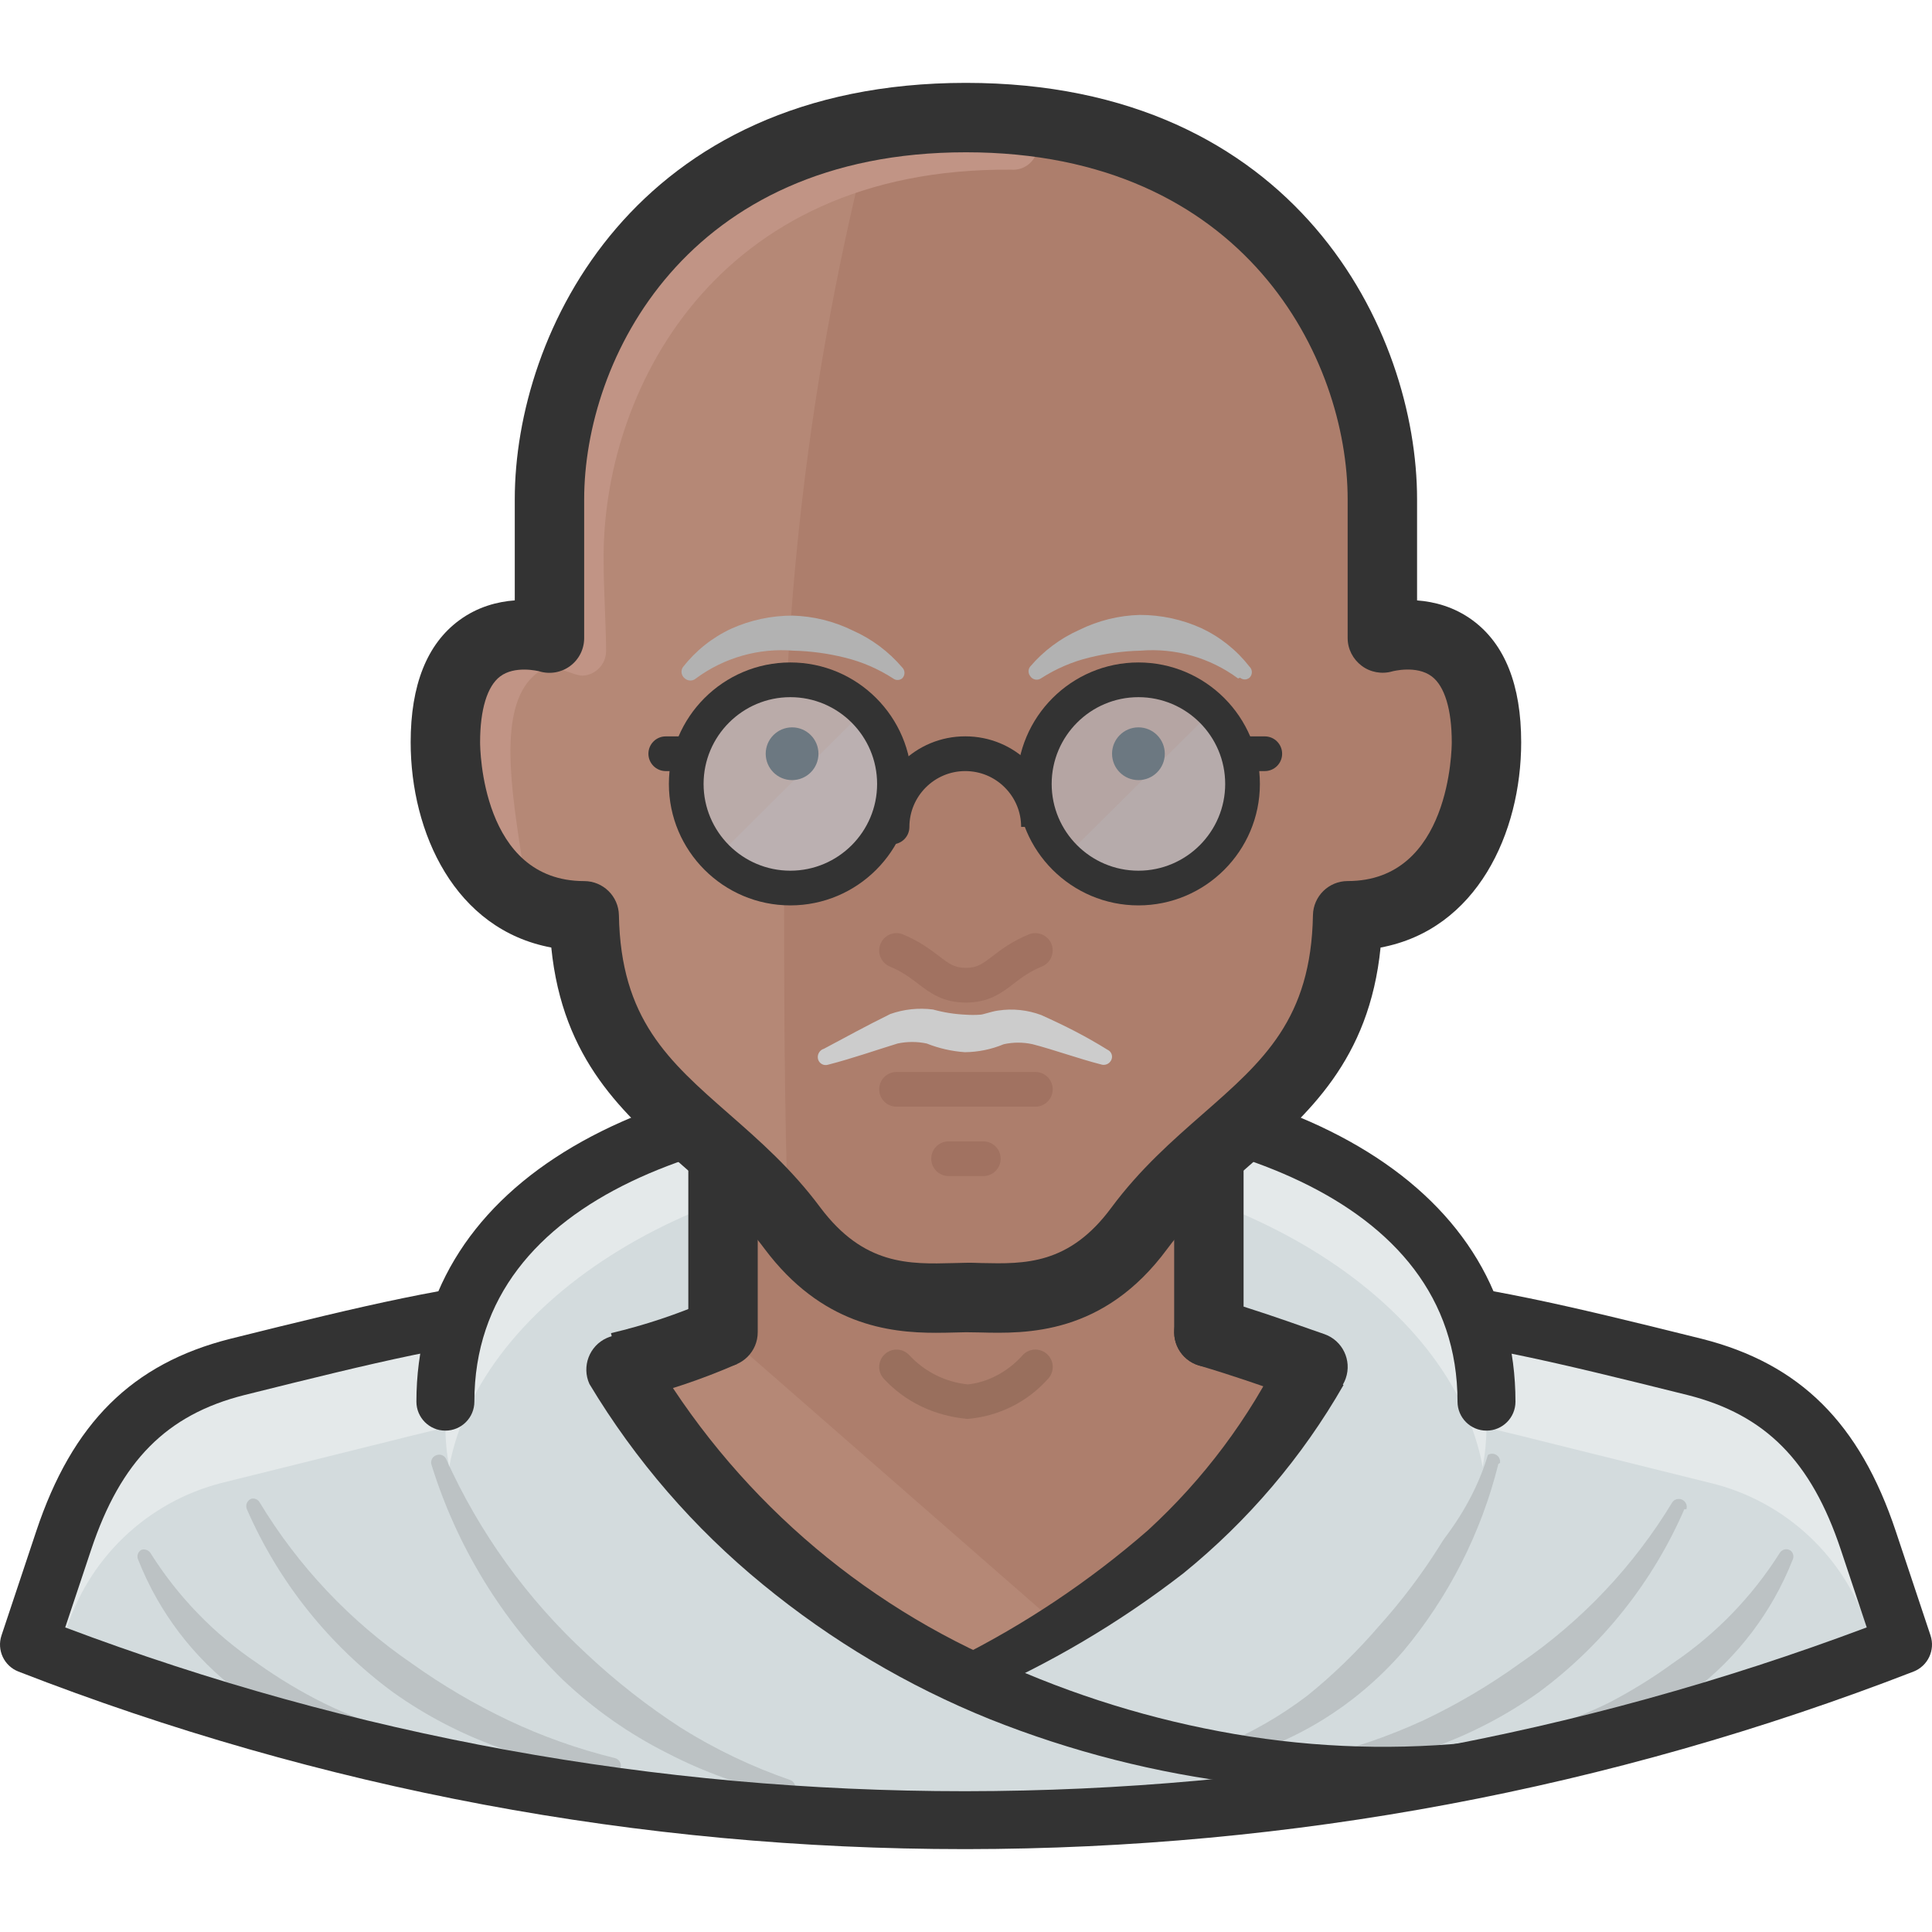 <?xml version="1.0" encoding="iso-8859-1"?>
<!-- Generator: Adobe Illustrator 19.0.0, SVG Export Plug-In . SVG Version: 6.00 Build 0)  -->
<svg version="1.1" id="Capa_1" xmlns="http://www.w3.org/2000/svg" xmlns:xlink="http://www.w3.org/1999/xlink" x="0px" y="0px"
	 viewBox="0 0 512.012 512.012" style="enable-background:new 0 0 512.012 512.012;" xml:space="preserve">
<path style="fill:#E4E9EA;" d="M495.116,408.249c-9.197-27.591-24.188-40.467-45.985-45.985
	c-76.428-19.038-79.003-18.394-193.138-18.394s-117.262-0.552-193.138,18.394c-21.797,5.518-36.788,18.394-45.985,45.985
	L7.672,435.84c79.168,30.792,163.376,46.574,248.32,46.537c84.935-0.074,169.125-15.847,248.32-46.537L495.116,408.249z"/>
<path style="fill:#D3DBDD;" d="M453.177,392.982l-44.79-11.128c-49.811-12.71-100.993-19.286-152.395-19.59
	c-51.402,0.304-102.584,6.879-152.395,19.59l-44.79,11.128c-19.948,5.068-35.749,20.27-41.571,40.007
	c75.471,32.705,156.874,49.517,239.123,49.388c82.24,0.129,163.634-16.656,239.123-49.296
	C489.552,413.114,473.429,397.829,453.177,392.982z"/>
<g style="opacity:0.15;">
	<path style="fill:#333333;" d="M397.075,388.016c-4.525,18.183-13.106,35.096-25.108,49.48
		c-6.217,7.201-13.51,13.409-21.613,18.394c-7.863,4.838-16.426,8.434-25.384,10.669c-1.085,0.276-2.189-0.377-2.456-1.462
		c-0.009-0.037-0.018-0.064-0.028-0.101c-0.23-1.002,0.267-2.033,1.196-2.483c8.13-3.394,15.791-7.817,22.809-13.152
		c6.861-5.546,13.198-11.708,18.946-18.394c11.855-13.161,21.374-28.244,28.143-44.606c0.561-1.03,1.839-1.407,2.869-0.846
		c0.763,0.414,1.196,1.269,1.085,2.134L397.075,388.016z"/>
	<path style="fill:#333333;" d="M446.371,399.972c-8.379,19.305-21.705,36.052-38.628,48.56
		c-8.498,6.042-17.787,10.899-27.591,14.439c-9.822,3.522-20.05,5.813-30.442,6.806c-1.168,0.018-2.125-0.92-2.143-2.088
		c-0.009-0.938,0.598-1.775,1.499-2.051c9.712-2.308,19.167-5.573,28.235-9.749c8.894-4.221,17.392-9.234,25.384-14.991
		c16.435-11.22,30.268-25.835,40.559-42.858c0.727-0.911,2.06-1.067,2.971-0.34c0.681,0.543,0.957,1.435,0.708,2.272H446.371z"/>
	<path style="fill:#333333;" d="M475.066,413.4c-5.454,13.832-14.623,25.899-26.488,34.857c-6.015,4.396-12.692,7.808-19.774,10.117
		c-6.944,2.428-14.182,3.909-21.521,4.415c-1.131,0.055-2.106-0.8-2.207-1.931c-0.009-0.993,0.616-1.885,1.564-2.207
		c6.723-1.784,13.253-4.221,19.498-7.266c6.033-3.109,11.809-6.677,17.29-10.669c11.322-7.67,20.932-17.594,28.235-29.155
		c0.579-0.957,1.821-1.269,2.777-0.69c0.028,0.018,0.046,0.028,0.074,0.046C475.259,411.505,475.489,412.544,475.066,413.4z"/>
</g>
<path style="fill:#333333;" d="M255.634,490.048c-86.121,0-170.477-15.828-250.739-47.052c-3.817-1.481-5.794-5.702-4.497-9.583
	l9.197-27.591c9.565-28.704,25.411-44.431,51.384-51.007c74.689-18.633,80.87-18.642,185.67-18.624h20.234
	c103.173,0.028,109.298-0.028,184.125,18.615c25.991,6.585,41.847,22.312,51.412,51.016l9.197,27.591
	c1.297,3.881-0.69,8.103-4.507,9.583c-80.382,31.15-164.866,46.979-251.089,47.052C255.873,490.048,255.753,490.048,255.634,490.048
	z M17.283,431.297c76.428,28.805,156.58,43.401,238.342,43.401c0.129,0,0.239,0,0.368,0c81.891-0.074,162.153-14.669,238.719-43.41
	l-6.87-20.611c-7.836-23.498-19.976-35.749-40.587-40.964c-72.969-18.192-77.035-18.127-180.373-18.164h-20.234
	c-104.994-0.083-109.095-0.018-181.927,18.173c-20.592,5.206-32.723,17.456-40.559,40.954L17.283,431.297z"/>
<ellipse style="fill:#D3DBDD;" cx="255.717" cy="368.904" rx="141.083" ry="89.303"/>
<path style="fill:#B58876;" d="M320.372,353.067v-64.379H191.613v64.379l-27.591,9.197c20.877,36.696,53.168,65.575,91.971,82.222
	c49.02-21.705,73.576-43.042,91.971-82.222L320.372,353.067z"/>
<path style="fill:#AD7E6C;" d="M279.813,430.138c29.615-14.439,53.591-38.315,68.15-67.874l-27.591-9.197v-64.379H191.613v64.379
	L279.813,430.138z"/>
<g style="opacity:0.15;">
	<path style="fill:#333333;" d="M118.221,386.636c8.811,19.562,21.484,37.138,37.248,51.687c7.735,7.266,16.113,13.823,25.016,19.59
		c9.068,5.675,18.762,10.31,28.879,13.796c1.085,0.386,1.655,1.573,1.288,2.667c-0.349,0.984-1.361,1.573-2.391,1.38
		c-10.981-2.272-21.595-6.042-31.546-11.22c-10.098-5.086-19.387-11.625-27.591-19.406c-16.132-15.801-28.079-35.363-34.765-56.93
		c-0.349-1.067,0.239-2.207,1.297-2.548c0.028-0.009,0.055-0.018,0.083-0.028C116.703,385.284,117.77,385.716,118.221,386.636z"/>
	<path style="fill:#333333;" d="M68.74,398.04c10.264,17.024,24.059,31.638,40.467,42.858c8.038,5.739,16.564,10.751,25.476,14.991
		c9.05,4.286,18.514,7.643,28.235,10.025c1.14,0.267,1.839,1.407,1.573,2.548c0,0.009-0.009,0.018-0.009,0.028
		c-0.304,1.002-1.26,1.655-2.299,1.563c-10.374-1.094-20.565-3.467-30.35-7.082c-9.804-3.541-19.093-8.397-27.591-14.439
		c-16.996-12.48-30.378-29.237-38.812-48.56c-0.451-1.067,0.046-2.299,1.104-2.759C67.37,396.983,68.262,397.314,68.74,398.04z"/>
	<path style="fill:#333333;" d="M39.862,411.56c7.275,11.579,16.895,21.512,28.235,29.155c5.629,4.019,11.561,7.588,17.75,10.669
		c6.19,3.044,12.655,5.481,19.314,7.266c1.113,0.349,1.738,1.536,1.389,2.649c0,0.009,0,0.009-0.009,0.018
		c-0.294,0.91-1.159,1.518-2.115,1.472c-7.339-0.506-14.577-1.996-21.521-4.415c-7.082-2.308-13.759-5.721-19.774-10.117
		c-11.864-8.958-21.034-21.024-26.488-34.857c-0.478-0.966-0.12-2.143,0.828-2.667C38.363,410.447,39.337,410.788,39.862,411.56z"/>
</g>
<path style="fill:#E4E9EA;" d="M255.992,307.082c70.633,0,128.759,37.432,136.944,81.67c0.662-3.522,1.002-7.091,1.012-10.669
	c0-49.388-61.804-89.395-137.956-89.395s-137.956,40.007-137.956,89.395c0.009,3.578,0.349,7.146,1.012,10.669
	C127.234,344.514,185.359,307.082,255.992,307.082z"/>
<g>
	<path style="fill:#333333;" d="M393.948,379.141c-4.24,0-7.68-3.44-7.68-7.68c0-55.375-67.295-75.094-130.276-75.094
		s-130.276,19.718-130.276,75.094c0,4.24-3.44,7.68-7.68,7.68s-7.68-3.44-7.68-7.68c0-55.789,55.799-90.453,145.635-90.453
		s145.635,34.664,145.635,90.453C401.628,375.701,398.188,379.141,393.948,379.141z"/>
	<path style="fill:#333333;" d="M347.963,371.461c-1.003,0-2.033-0.166-3.035-0.515l-4.203-1.481
		c-7.238-2.538-13.759-4.838-22.974-7.588c-4.865-1.444-7.643-6.567-6.19-11.432c1.444-4.865,6.567-7.652,11.432-6.19
		c9.565,2.851,16.325,5.215,23.839,7.863l4.166,1.453c4.792,1.683,7.321,6.925,5.647,11.717
		C355.321,369.088,351.761,371.461,347.963,371.461z"/>
	<path style="fill:#333333;" d="M166.128,371.213l-4.203-17.907c8.884-2.088,17.631-5.003,26-8.664l7.385,16.849
		C185.911,365.602,176.098,368.886,166.128,371.213z"/>
	<path style="fill:#333333;" d="M172.023,357.665c21.898,37.827,55.642,67.405,96.017,84.153
		c20.178,8.838,41.414,15.019,63.184,18.394c21.769,3.366,43.916,3.614,65.759,0.736l0,0c2.851-0.478,5.555,1.444,6.042,4.304
		c0.009,0.064,0.018,0.138,0.028,0.202c0.386,2.879-1.554,5.555-4.415,6.07c-22.882,3.706-46.169,4.111-69.162,1.196
		c-23.029-2.759-45.599-8.507-67.138-17.107c-21.742-8.774-42.031-20.804-60.149-35.685c-18.275-14.936-33.836-32.916-45.985-53.159
		c-2.088-4.626-0.037-10.08,4.589-12.168c3.973-1.793,8.664-0.552,11.23,2.971L172.023,357.665z"/>
</g>
<g style="opacity:0.24;enable-background:new    ;">
	<path style="fill:#59402F;" d="M256.37,376.041c-9.013-0.855-16.573-4.635-22.147-10.65c-1.729-1.867-1.609-4.782,0.258-6.502
		c1.858-1.729,4.773-1.619,6.502,0.248c4.047,4.387,9.556,7.128,15.488,7.753c5.086-0.506,10.531-3.228,14.485-7.68
		c1.692-1.904,4.58-2.088,6.493-0.386c1.895,1.692,2.079,4.589,0.386,6.493C272.308,371.553,264.684,375.361,256.37,376.041z"/>
</g>
<path style="fill:#333333;" d="M253.325,439.611c18.321-9.142,35.418-20.583,50.86-34.029c14.78-13.538,26.883-29.725,35.685-47.733
	l16.187,9.197c-10.954,19.13-25.365,36.062-42.49,49.94c-16.95,13.124-35.491,24.069-55.182,32.558L253.325,439.611z"/>
<path style="fill:#B58876;" d="M255.992,343.87c12.416,0,30.35,2.851,45.985-18.394c21.797-29.339,54.355-36.236,55.182-82.773
	c27.591,0,36.788-26.947,36.788-45.985c0-36.144-27.591-27.591-27.591-27.591v-36.788c0-40.835-29.89-101.168-110.365-101.168
	S145.628,91.411,145.628,132.338v36.788c0,0-27.591-8.553-27.591,27.591c0,19.038,9.197,45.985,36.788,45.985
	c0.828,46.537,33.385,53.435,55.182,82.773C225.642,346.353,243.576,344.054,255.992,343.87z"/>
<path style="fill:#AD7E6C;" d="M357.16,242.702c27.591,0,36.788-26.947,36.788-45.985c0-36.144-27.591-27.591-27.591-27.591v-36.788
	c0-40.835-29.89-101.168-110.365-101.168c-8.369,0.092-16.702,0.92-24.924,2.483C214.247,98.621,206.42,165.585,207.8,232.677
	c0,27.591,0,59.781,1.104,91.971l1.104,1.38c15.635,21.245,33.569,18.394,45.985,18.394c12.416,0,30.35,2.851,45.985-18.394
	C323.775,296.137,356.332,289.239,357.16,242.702z"/>
<path style="fill:#BAABA9;" d="M237.047,207.753c0,15.24-12.352,27.591-27.591,27.591s-27.591-12.352-27.591-27.591
	c0-15.24,12.352-27.591,27.591-27.591S237.047,192.514,237.047,207.753z"/>
<path style="fill:#BBB0B1;" d="M228.953,188.348l-38.628,38.444c9.261,12.103,26.579,14.403,38.683,5.141
	s14.403-26.579,5.141-38.683c-1.49-1.95-3.237-3.688-5.196-5.178L228.953,188.348z"/>
<path style="fill:#B5A5A3;" d="M329.293,207.753c0,15.24-12.352,27.591-27.591,27.591c-15.24,0-27.591-12.352-27.591-27.591
	c0-15.24,12.352-27.591,27.591-27.591C316.941,180.162,329.293,192.514,329.293,207.753z"/>
<path style="fill:#B6ABAB;" d="M321.292,188.348l-38.72,38.444c9.363,12.03,26.69,14.191,38.72,4.828
	c12.03-9.363,14.191-26.69,4.828-38.72c-1.407-1.803-3.026-3.43-4.828-4.828V188.348z"/>
<path style="fill:#C19485;" d="M141.673,239.299c-1.609-3.403-2.695-7.036-3.219-10.761c-2.759-18.394-6.714-40.743,3.035-49.48
	c4.599-4.323,9.841,0,12.876,0c3.495-0.147,6.254-3.026,6.254-6.53c0-6.622-0.644-16.187-0.644-23.728
	c-0.552-44.33,29.063-104.479,107.973-103.835c3.605,0.304,6.778-2.373,7.082-5.978c0.303-3.605-2.373-6.778-5.978-7.082l0,0
	c-41.387-3.863-80.29,9.197-103.007,43.686c-20.601,31.454-18.394,60.333-16.371,90.683c-2.842-1.481-6.171-1.711-9.197-0.644
	c-15.911,6.53-16.371,22.809-14.531,39.179C125.643,218.1,131.437,230.81,141.673,239.299z"/>
<g>
	<circle style="fill:#6C7881;" cx="209.915" cy="199.752" r="6.99"/>
	<circle style="fill:#6C7881;" cx="301.702" cy="199.752" r="6.99"/>
</g>
<g>
	<path style="fill:#333333;" d="M209.455,239.943c-17.75,0-32.19-14.439-32.19-32.19s14.439-32.19,32.19-32.19
		s32.19,14.439,32.19,32.19S227.206,239.943,209.455,239.943z M209.455,184.761c-12.674,0-22.993,10.319-22.993,22.993
		c0,12.674,10.319,22.993,22.993,22.993s22.993-10.319,22.993-22.993C232.448,195.08,222.138,184.761,209.455,184.761z"/>
	<path style="fill:#333333;" d="M301.702,239.943c-17.75,0-32.19-14.439-32.19-32.19s14.439-32.19,32.19-32.19
		s32.19,14.439,32.19,32.19S319.452,239.943,301.702,239.943z M301.702,184.761c-12.683,0-22.993,10.319-22.993,22.993
		c0,12.674,10.31,22.993,22.993,22.993c12.683,0,22.993-10.319,22.993-22.993C324.694,195.08,314.385,184.761,301.702,184.761z"/>
	<path style="fill:#333333;" d="M236.403,223.756c-2.538,0-4.599-2.06-4.599-4.599c0-6.41,2.492-12.444,7.027-16.978
		s10.558-7.036,16.969-7.036c0,0,0,0,0.009,0c6.41,0,12.434,2.492,16.969,7.027s7.036,10.558,7.036,16.978h-9.197
		c0-3.955-1.545-7.67-4.341-10.466c-2.796-2.796-6.512-4.332-10.466-4.332c0,0,0,0-0.009,0c-8.158,0-14.798,6.649-14.798,14.816
		C241.001,221.696,238.95,223.756,236.403,223.756L236.403,223.756z"/>
	<path style="fill:#333333;" d="M182.324,204.351h-5.886c-2.538,0-4.599-2.06-4.599-4.599s2.06-4.599,4.599-4.599h5.886
		c2.538,0,4.599,2.06,4.599,4.599S184.872,204.351,182.324,204.351z"/>
	<path style="fill:#333333;" d="M335.188,204.351h-5.895c-2.538,0-4.599-2.06-4.599-4.599s2.06-4.599,4.599-4.599h5.895
		c2.538,0,4.599,2.06,4.599,4.599S337.727,204.351,335.188,204.351z"/>
</g>
<g>
	<path style="fill:#B2B2B2;" d="M180.945,176.851c3.394-4.369,7.771-7.863,12.784-10.209c5.114-2.308,10.669-3.495,16.279-3.495
		c5.555,0.147,11.018,1.499,16.003,3.955c5.031,2.235,9.491,5.564,13.06,9.749c0.809,0.763,0.846,2.051,0.083,2.86
		c-0.028,0.028-0.055,0.055-0.083,0.083c-0.699,0.552-1.692,0.552-2.391,0l0,0c-3.918-2.538-8.241-4.405-12.784-5.518
		c-4.461-1.104-9.022-1.729-13.612-1.839c-9.225-0.754-18.403,1.858-25.844,7.358l0,0c-0.837,0.745-2.106,0.745-2.943,0
		C180.577,179.105,180.338,177.826,180.945,176.851z"/>
	<path style="fill:#B2B2B2;" d="M328.097,179.794c-7.44-5.5-16.619-8.112-25.844-7.358c-4.589,0.11-9.151,0.736-13.612,1.839
		c-4.543,1.113-8.866,2.98-12.784,5.518l0,0c-0.929,0.616-2.189,0.359-2.805-0.57c-0.018-0.028-0.028-0.046-0.046-0.074
		c-0.57-0.727-0.57-1.757,0-2.483c3.568-4.185,8.029-7.514,13.06-9.749c4.985-2.456,10.448-3.808,16.003-3.955
		c5.61,0,11.165,1.186,16.279,3.495c5.012,2.345,9.39,5.84,12.784,10.209c0.809,0.763,0.846,2.051,0.083,2.86
		c-0.028,0.028-0.055,0.055-0.083,0.083c-0.717,0.607-1.766,0.607-2.483,0L328.097,179.794z"/>
</g>
<g>
	<path style="fill:#A17261;" d="M274.387,293.286h-36.788c-2.538,0-4.599-2.06-4.599-4.599c0-2.538,2.06-4.599,4.599-4.599h36.788
		c2.538,0,4.599,2.06,4.599,4.599C278.985,291.226,276.934,293.286,274.387,293.286z"/>
	<path style="fill:#A17261;" d="M255.992,265.695c-6.144,0-9.482-2.538-12.71-5.003c-2.042-1.554-4.148-3.164-7.468-4.553
		c-2.345-0.984-3.449-3.679-2.465-6.015c0.975-2.345,3.679-3.467,6.015-2.465c4.405,1.849,7.22,3.992,9.482,5.721
		c2.722,2.079,4.093,3.118,7.137,3.118c3.007,0,4.359-1.039,7.073-3.109c2.281-1.747,5.123-3.918,9.583-5.748
		c2.327-0.966,5.031,0.156,5.996,2.502c0.956,2.354-0.166,5.04-2.511,5.996c-3.32,1.37-5.445,2.98-7.477,4.543
		C265.438,263.147,262.109,265.695,255.992,265.695z"/>
	<path style="fill:#A17261;" d="M260.591,311.68h-9.197c-2.538,0-4.599-2.06-4.599-4.599s2.06-4.599,4.599-4.599h9.197
		c2.538,0,4.599,2.06,4.599,4.599S263.139,311.68,260.591,311.68z"/>
</g>
<path style="fill:#333333;" d="M248.019,353.214c-12.563,0-30.332-2.143-45.378-22.229c-6.438-8.654-14.154-15.423-21.613-21.972
	c-15.718-13.777-31.923-27.987-34.93-57.905c-25.531-4.755-37.266-30.405-37.266-54.401c0-15.148,4.323-26.028,12.857-32.309
	c4.874-3.596,10.154-4.948,14.734-5.288v-26.782c0-44.367,31.84-110.365,119.562-110.365s119.562,65.998,119.562,110.365v26.791
	c4.571,0.34,9.859,1.692,14.743,5.288c8.526,6.291,12.848,17.162,12.848,32.309c0,23.995-11.726,49.646-37.266,54.401
	c-3.007,29.918-19.222,44.127-34.94,57.905c-7.459,6.548-15.166,13.308-21.585,21.944c-16.858,22.891-37.386,22.478-49.618,22.156
	l-3.697-0.055l-2.833,0.064C251.615,353.168,249.876,353.214,248.019,353.214z M138.905,177.449c-2.023,0-4.461,0.377-6.364,1.821
	c-3.421,2.584-5.307,8.783-5.307,17.447c0,1.499,0.313,36.788,27.591,36.788c5.012,0,9.105,4.019,9.197,9.032
	c0.487,27.527,13.133,38.618,29.136,52.653c8.185,7.174,16.647,14.596,24.225,24.795c11.533,15.396,23.609,15.065,35.326,14.752
	l3.136-0.074c1.37-0.055,2.805,0.028,4.295,0.064c11.395,0.248,23.204,0.506,34.415-14.715
	c7.606-10.236,16.067-17.658,24.253-24.832c16.012-14.026,28.658-25.117,29.145-52.653c0.092-5.012,4.185-9.032,9.197-9.032
	c27.278,0,27.591-35.289,27.591-36.788c0-8.673-1.885-14.872-5.298-17.447c-4.047-3.053-10.402-1.352-10.466-1.334
	c-2.768,0.8-5.813,0.258-8.121-1.49c-2.299-1.738-3.706-4.433-3.706-7.321v-36.788c0-36.972-26.947-91.971-101.168-91.971
	s-101.168,54.998-101.168,91.971v36.788c0,2.925-1.389,5.675-3.743,7.404c-2.345,1.729-5.38,2.244-8.185,1.38l0,0
	C142.906,177.909,141.149,177.449,138.905,177.449z"/>
<path style="fill:#CCCCCC;" d="M218.377,277.927c5.886-3.127,11.036-5.978,17.566-9.197c3.624-1.278,7.496-1.683,11.312-1.196
	c2.851,0.791,5.785,1.251,8.737,1.38c1.223,0.083,2.456,0.083,3.679,0c0.92,0,2.851-0.828,4.874-1.104
	c3.844-0.579,7.762-0.166,11.404,1.196c6.53,2.943,11.772,5.61,17.566,9.197c1.021,0.46,1.472,1.655,1.012,2.676
	c-0.028,0.055-0.055,0.12-0.092,0.175c-0.469,0.855-1.435,1.306-2.391,1.104c-6.162-1.564-12.692-3.955-18.394-5.426
	c-2.511-0.552-5.123-0.552-7.634,0c-3.265,1.361-6.76,2.079-10.301,2.115c-3.467-0.239-6.879-1.012-10.117-2.299
	c-2.548-0.543-5.178-0.543-7.726,0c-5.426,1.655-11.956,3.955-18.394,5.61c-1.113,0.359-2.308-0.248-2.658-1.361
	c0-0.009,0-0.009-0.009-0.018C216.464,279.555,217.163,278.276,218.377,277.927L218.377,277.927z"/>
<g>
	<path style="fill:#333333;" d="M191.613,362.264c-5.077,0-9.197-4.111-9.197-9.197v-45.985c0-5.086,4.12-9.197,9.197-9.197
		c5.077,0,9.197,4.111,9.197,9.197v45.985C200.81,358.153,196.69,362.264,191.613,362.264z"/>
	<path style="fill:#333333;" d="M320.372,362.264c-5.086,0-9.197-4.111-9.197-9.197v-45.985c0-5.086,4.111-9.197,9.197-9.197
		c5.086,0,9.197,4.111,9.197,9.197v45.985C329.569,358.153,325.458,362.264,320.372,362.264z"/>
</g>
<g>
</g>
<g>
</g>
<g>
</g>
<g>
</g>
<g>
</g>
<g>
</g>
<g>
</g>
<g>
</g>
<g>
</g>
<g>
</g>
<g>
</g>
<g>
</g>
<g>
</g>
<g>
</g>
<g>
</g>
</svg>
